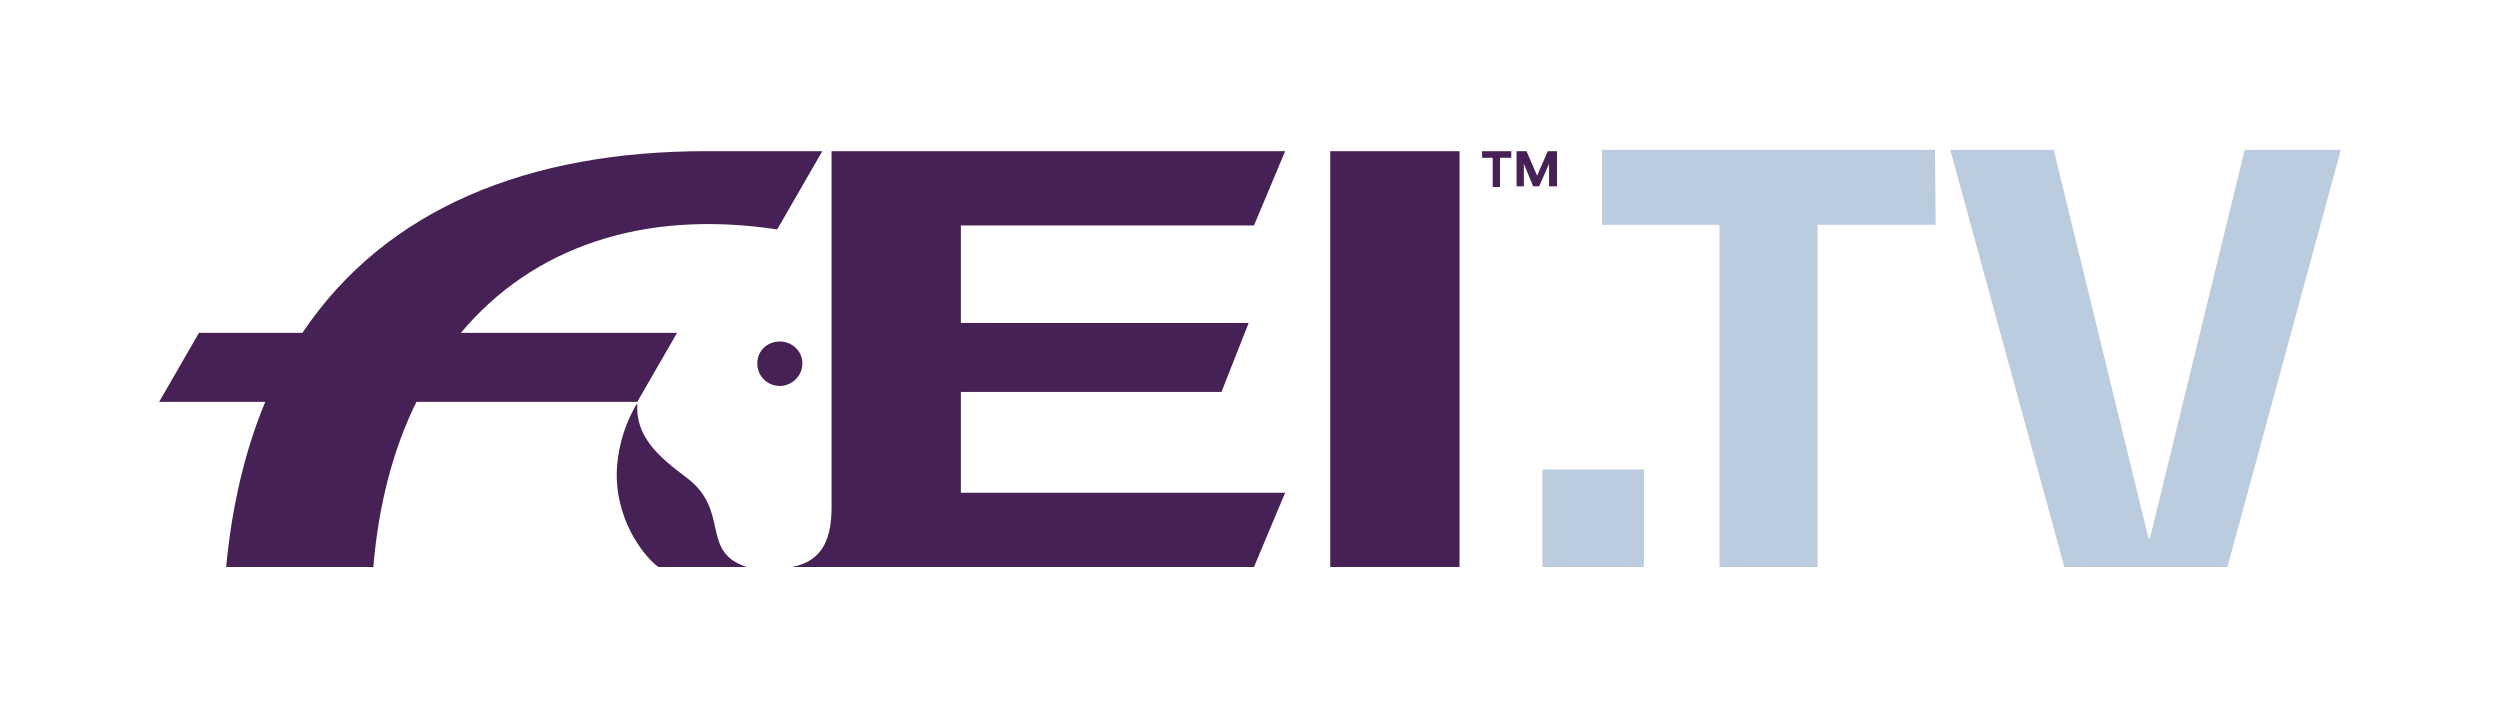 <svg xmlns="http://www.w3.org/2000/svg" xmlns:xlink="http://www.w3.org/1999/xlink" id="Capa_1" x="0px" y="0px" viewBox="0 0 377 108.1" style="enable-background:new 0 0 377 108.1;" xml:space="preserve"> <style type="text/css"> .st0{fill:#BBCCDE;} .st1{fill:#462155;} </style> <g> <g> <g> <path class="st0" d="M232.6,70.8l15.3,0l0,14.7l-15.3,0L232.6,70.8z"></path> <path class="st0" d="M291.9,33.9l-17.8,0l0,51.6l-14.8,0l0-51.6l-17.7,0l0-11.3l50.2,0L291.9,33.9z"></path> <path class="st0" d="M353,22.6l-17.1,62.9l-24.6,0l-17.2-62.9l15.6,0L324,81.2h0.2l14.3-58.6L353,22.6z"></path> </g> </g> <g> <g> <path class="st1" d="M96.1,60.6l6-10.4H69.5c10.7-12.8,27.3-18.7,47.7-15.6l6.8-11.8h-17.6c-26.6,0-48.2,8.6-60.8,27.4H30 l-6,10.4h16c-3,7.2-5,15.5-5.9,24.9h22.2c0.8-9.5,3-17.8,6.5-24.9H96.1L96.1,60.6z"></path> </g> <path class="st1" d="M121,54.8c0-1.9-1.6-3.3-3.4-3.3c-1.9,0-3.4,1.4-3.4,3.3c0,1.9,1.5,3.4,3.4,3.4C119.4,58.2,121,56.7,121,54.8 L121,54.8z"></path> <g> <path class="st1" d="M103.5,72c-4.3-3.2-7.7-6.2-7.4-11.2c-2.3,3.7-3.1,8-3.1,10.7c0,7.9,4.9,13.1,6.3,14h13.3 C105.5,83.2,110.2,77,103.5,72L103.5,72z"></path> <polygon class="st1" points="200.6,22.8 200.6,85.5 220.1,85.5 220.1,22.8 200.6,22.8 "></polygon> <path class="st1" d="M189.1,34l4.7-11.2h-68.4v53.6c0,4.3-1,8.2-6,9.1h69.7l4.7-11.2h-48.9V59.1h39.3l4.1-10.4h-43.4V34H189.1 L189.1,34z"></path> <path class="st1" d="M233.6,28.1v-3.4l-1.5,3.4h-0.9l-1.4-3.4v3.4h-1.1v-5.3h1.5l1.6,3.7l1.6-3.7h1.4v5.3H233.6L233.6,28.1z M226.2,23.8v4.4h-1.1v-4.4h-1.6v-1h4.4v1H226.2L226.2,23.8z"></path> </g> </g> </g> </svg>
